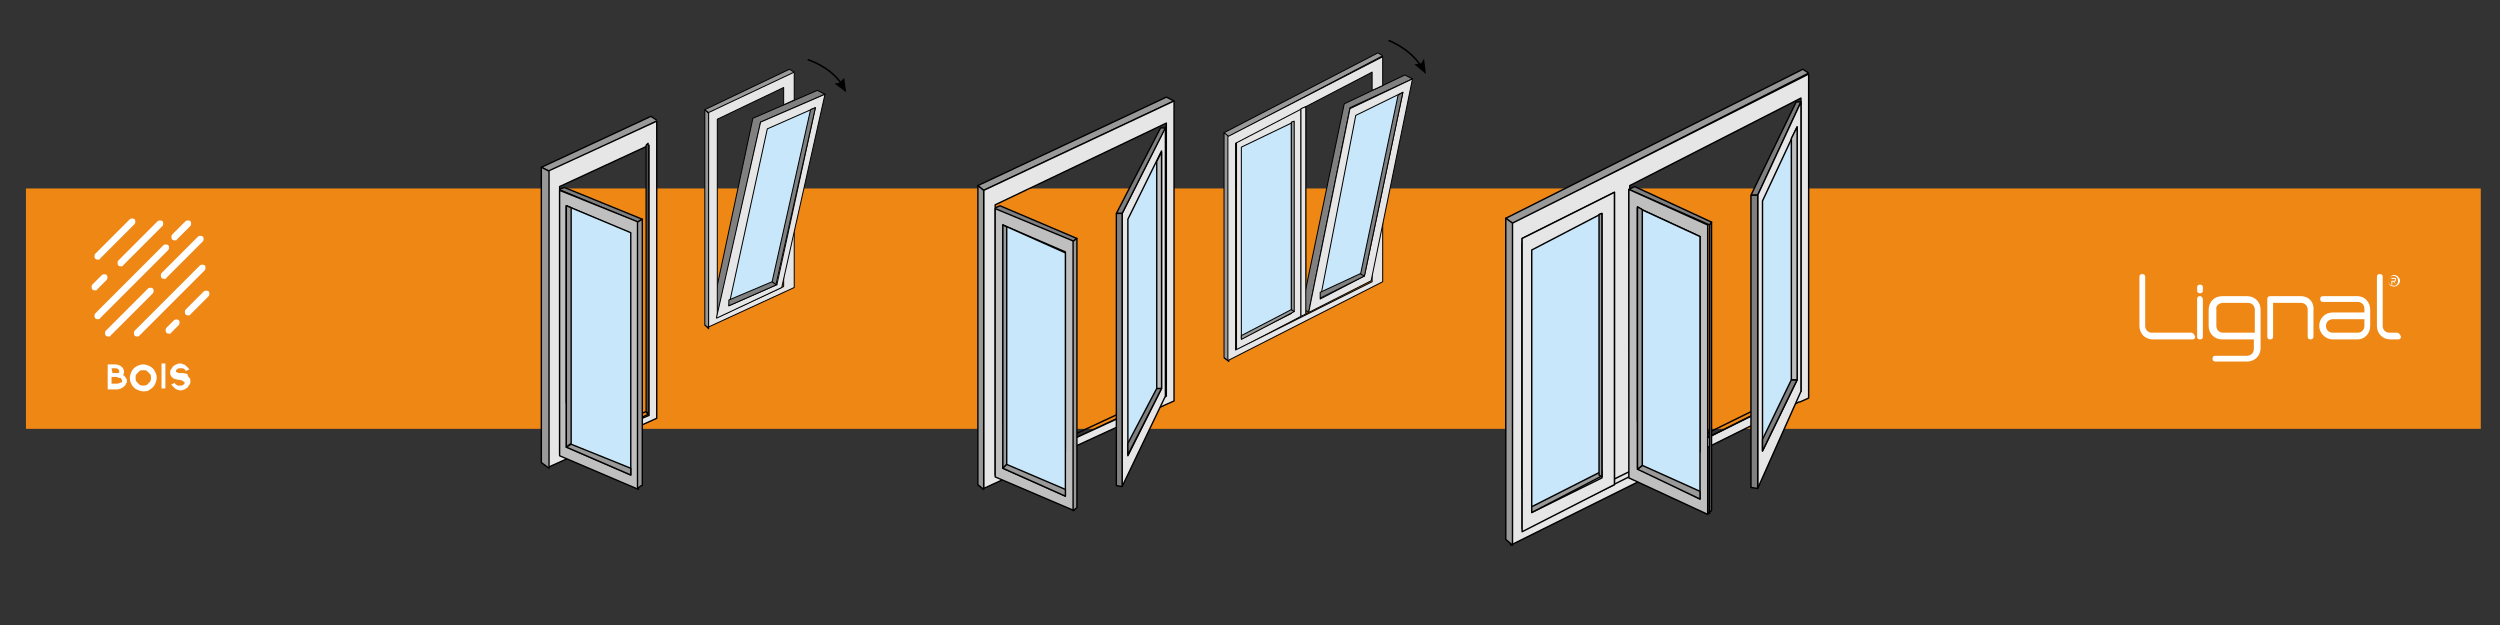 <?xml version="1.0" encoding="utf-8"?>
<!-- Generator: Adobe Illustrator 24.1.2, SVG Export Plug-In . SVG Version: 6.00 Build 0)  -->
<svg version="1.1" id="Calque_1" xmlns="http://www.w3.org/2000/svg" xmlns:xlink="http://www.w3.org/1999/xlink" x="0px" y="0px"
	 viewBox="0 0 260 65" style="enable-background:new 0 0 260 65;" xml:space="preserve">
<rect x="0" y="0" width="260" height="65" fill="#333333" stroke="none"/>
<style type="text/css">
	.st0{fill:#EF8715;}
	.st1{fill:none;}
	.st2{fill:#FFFFFF;}
	.st3{fill:none;stroke:#000000;stroke-width:0.145;stroke-linejoin:round;}
	.st4{fill:#999999;stroke:#000000;stroke-width:0.145;stroke-linejoin:round;}
	.st5{fill:#808080;stroke:#000000;stroke-width:0.145;stroke-linejoin:round;}
	.st6{fill:#E6E6E6;stroke:#000000;stroke-width:0.145;stroke-linejoin:round;}
	.st7{fill:#BFBFBF;stroke:#000000;stroke-width:0.145;stroke-linejoin:round;}
	.st8{fill:#C8E7FA;stroke:#000000;stroke-width:0.145;stroke-linejoin:round;}
	.st9{fill:none;stroke:#000000;stroke-width:0.144;stroke-linejoin:round;}
	.st10{fill:#999999;stroke:#000000;stroke-width:0.144;stroke-linejoin:round;}
	.st11{fill:#808080;stroke:#000000;stroke-width:0.144;stroke-linejoin:round;}
	.st12{fill:#E6E6E6;stroke:#000000;stroke-width:0.144;stroke-linejoin:round;}
	.st13{fill:#BFBFBF;stroke:#000000;stroke-width:0.144;stroke-linejoin:round;}
	.st14{fill:#C8E7FA;stroke:#000000;stroke-width:0.144;stroke-linejoin:round;}
	.st15{fill:#999999;stroke:#000000;stroke-width:0.15;stroke-linejoin:round;}
	.st16{fill:#E6E6E6;stroke:#000000;stroke-width:0.15;stroke-linejoin:round;}
	.st17{fill:none;stroke:#000000;stroke-width:0.15;stroke-linejoin:round;}
	.st18{fill:#C8E7FA;stroke:#000000;stroke-width:0.15;stroke-linejoin:round;}
	.st19{fill:#808080;stroke:#000000;stroke-width:0.15;stroke-linejoin:round;}
	.st20{fill:#BFBFBF;stroke:#000000;stroke-width:0.15;stroke-linejoin:round;}
	.st21{fill:#999999;stroke:#000000;stroke-width:0.105;stroke-linejoin:round;}
	.st22{fill:none;stroke:#000000;stroke-width:0.105;stroke-linejoin:round;}
	.st23{fill:#808080;stroke:#000000;stroke-width:0.105;stroke-linejoin:round;}
	.st24{fill:#E6E6E6;stroke:#000000;stroke-width:0.105;stroke-linejoin:round;}
	.st25{fill:#C8E7FA;stroke:#000000;stroke-width:0.105;stroke-linejoin:round;}
	.st26{fill:none;stroke:#000000;stroke-width:0.165;stroke-linejoin:round;}
	.st27{fill:#E6E6E6;stroke:#000000;stroke-width:0.106;stroke-linejoin:round;}
	.st28{fill:none;stroke:#000000;stroke-width:0.106;stroke-linejoin:round;}
	.st29{fill:#C8E7FA;stroke:#000000;stroke-width:0.106;stroke-linejoin:round;}
	.st30{fill:#999999;stroke:#000000;stroke-width:0.106;stroke-linejoin:round;}
	.st31{fill:#808080;stroke:#000000;stroke-width:0.106;stroke-linejoin:round;}
	.st32{fill:none;stroke:#000000;stroke-width:0.166;stroke-linejoin:round;}
</style>
<rect x="2.7" y="19.6" class="st0" width="255.3" height="25"/>
<g>
	<g>
		<g>
			<g>
				<line class="st1" x1="10.2" y1="26.7" x2="13.8" y2="23.1"/>
				<path class="st2" d="M10.2,27c-0.1,0-0.2,0-0.3-0.1s-0.1-0.4,0-0.5l3.6-3.6c0.1-0.1,0.4-0.1,0.5,0s0.1,0.4,0,0.5l-3.6,3.6
					C10.4,27,10.3,27,10.2,27z"/>
			</g>
		</g>
		<g>
			<g>
				<line class="st1" x1="9.9" y1="29.9" x2="10.9" y2="28.9"/>
				<path class="st2" d="M9.9,30.2c-0.1,0-0.2,0-0.3-0.1s-0.1-0.4,0-0.5l1-1c0.1-0.1,0.4-0.1,0.5,0s0.1,0.4,0,0.5l-1,1
					C10.1,30.2,10,30.2,9.9,30.2z"/>
			</g>
		</g>
		<g>
			<g>
				<line class="st1" x1="12.6" y1="27.4" x2="16.8" y2="23.2"/>
				<path class="st2" d="M12.6,27.7c-0.1,0-0.2,0-0.3-0.1s-0.1-0.4,0-0.5l4.1-4.1c0.1-0.1,0.4-0.1,0.5,0s0.1,0.4,0,0.5l-4.1,4.1
					C12.8,27.7,12.7,27.7,12.6,27.7z"/>
			</g>
		</g>
		<g>
			<g>
				<line class="st1" x1="10.2" y1="32.9" x2="17.3" y2="25.7"/>
				<path class="st2" d="M10.2,33.2c-0.1,0-0.2,0-0.3-0.1s-0.1-0.4,0-0.5l7.1-7.1c0.1-0.1,0.4-0.1,0.5,0s0.1,0.4,0,0.5l-7.1,7.1
					C10.4,33.2,10.3,33.2,10.2,33.2z"/>
			</g>
		</g>
		<g>
			<g>
				<line class="st1" x1="18.2" y1="24.6" x2="19.6" y2="23.3"/>
				<path class="st2" d="M18.2,25c-0.1,0-0.2,0-0.3-0.1c-0.1-0.1-0.1-0.4,0-0.5l1.4-1.4c0.1-0.1,0.4-0.1,0.5,0s0.1,0.4,0,0.5
					l-1.4,1.4C18.4,25,18.3,25,18.2,25z"/>
			</g>
		</g>
		<g>
			<g>
				<line class="st1" x1="11.3" y1="34.6" x2="15.7" y2="30.3"/>
				<path class="st2" d="M11.3,35c-0.1,0-0.2,0-0.3-0.1s-0.1-0.4,0-0.5l4.4-4.4c0.1-0.1,0.4-0.1,0.5,0s0.1,0.4,0,0.5l-4.4,4.4
					C11.5,35,11.4,35,11.3,35z"/>
			</g>
		</g>
		<g>
			<g>
				<line class="st1" x1="17.1" y1="28.6" x2="20.9" y2="24.9"/>
				<path class="st2" d="M17.1,29c-0.1,0-0.2,0-0.3-0.1c-0.1-0.1-0.1-0.4,0-0.5l3.8-3.8c0.1-0.1,0.4-0.1,0.5,0s0.1,0.4,0,0.5
					l-3.8,3.8C17.3,29,17.2,29,17.1,29z"/>
			</g>
		</g>
		<g>
			<g>
				<line class="st1" x1="14.3" y1="34.6" x2="21" y2="27.9"/>
				<path class="st2" d="M14.3,35c-0.1,0-0.2,0-0.3-0.1s-0.1-0.4,0-0.5l6.8-6.8c0.1-0.1,0.4-0.1,0.5,0s0.1,0.4,0,0.5l-6.8,6.8
					C14.4,35,14.4,35,14.3,35z"/>
			</g>
		</g>
		<g>
			<g>
				<line class="st1" x1="17.6" y1="34.4" x2="18.5" y2="33.5"/>
				<path class="st2" d="M17.6,34.7c-0.1,0-0.2,0-0.3-0.1c-0.1-0.1-0.1-0.4,0-0.5l0.8-0.8c0.1-0.1,0.4-0.1,0.5,0s0.1,0.4,0,0.5
					l-0.8,0.8C17.8,34.7,17.7,34.7,17.6,34.7z"/>
			</g>
		</g>
		<g>
			<g>
				<line class="st1" x1="19.6" y1="32.4" x2="21.6" y2="30.5"/>
				<path class="st2" d="M19.6,32.8c-0.1,0-0.2,0-0.3-0.1c-0.1-0.1-0.1-0.4,0-0.5l1.9-1.9c0.1-0.1,0.4-0.1,0.5,0s0.1,0.4,0,0.5
					l-1.9,1.9C19.8,32.8,19.7,32.8,19.6,32.8z"/>
			</g>
		</g>
	</g>
	<g>
		<path class="st2" d="M13.2,39.6c0,0.1,0,0.2-0.1,0.3c0,0.1-0.1,0.2-0.2,0.3c-0.1,0.1-0.2,0.1-0.3,0.2c-0.1,0-0.2,0.1-0.4,0.1h-1
			v-2.6H12c0.2,0,0.5,0.1,0.6,0.2c0.1,0.1,0.1,0.1,0.2,0.2c0,0.1,0.1,0.2,0.1,0.3s0,0.3-0.1,0.4l0,0c0.1,0.1,0.2,0.1,0.2,0.2
			C13.1,39.3,13.2,39.4,13.2,39.6z M11.7,38.8h0.4c0.1,0,0.1,0,0.1,0h0.1c0.1,0,0.1-0.1,0.1-0.1v-0.1c0-0.1,0-0.1-0.1-0.2
			c-0.1-0.1-0.2-0.1-0.3-0.1h-0.4L11.7,38.8L11.7,38.8z M12.7,39.6c0-0.1,0-0.1-0.1-0.2c0-0.1-0.1-0.1-0.2-0.1
			c-0.1,0-0.2-0.1-0.4-0.1h-0.4v0.7h0.5c0.1,0,0.3,0,0.4-0.1C12.7,39.8,12.7,39.7,12.7,39.6z"/>
		<path class="st2" d="M14.9,40.7c-0.2,0-0.5-0.1-0.7-0.2c-0.2-0.1-0.4-0.3-0.5-0.5s-0.2-0.4-0.2-0.7c0-0.2,0.1-0.5,0.2-0.7
			c0.1-0.2,0.3-0.4,0.5-0.5s0.4-0.2,0.7-0.2s0.5,0.1,0.7,0.2c0.2,0.1,0.4,0.3,0.5,0.5c0.1,0.2,0.2,0.4,0.2,0.7
			c0,0.2-0.1,0.5-0.2,0.7s-0.3,0.4-0.5,0.5C15.4,40.7,15.1,40.7,14.9,40.7z M14.9,38.5c-0.2,0-0.3,0-0.4,0.1
			c-0.1,0.1-0.2,0.2-0.3,0.3s-0.1,0.3-0.1,0.4s0,0.3,0.1,0.4c0.1,0.1,0.2,0.2,0.3,0.3s0.3,0.1,0.4,0.1s0.3,0,0.4-0.1
			c0.1-0.1,0.2-0.2,0.3-0.3s0.1-0.3,0.1-0.4c0-0.2,0-0.3-0.1-0.4c-0.1-0.1-0.2-0.2-0.3-0.3C15.2,38.5,15.1,38.5,14.9,38.5z"/>
		<path class="st2" d="M16.8,40.4v-2.6h0.4v2.6H16.8z"/>
		<path class="st2" d="M19.7,39.3c0.1,0.1,0.1,0.2,0.1,0.4c0,0.1,0,0.2-0.1,0.3s-0.1,0.2-0.2,0.3s-0.2,0.1-0.3,0.2
			c-0.1,0-0.2,0.1-0.4,0.1c-0.1,0-0.2,0-0.4-0.1c-0.1,0-0.2-0.1-0.3-0.2c-0.1-0.1-0.2-0.2-0.3-0.3l0.4-0.2v0.1l0.1,0.1
			c0.1,0,0.1,0.1,0.2,0.1s0.1,0,0.2,0s0.1,0,0.2,0S19,40,19.1,40c0.1-0.1,0.1-0.1,0.1-0.2c0,0,0-0.1-0.1-0.1L19,39.6
			c-0.1,0-0.2-0.1-0.4-0.1c-0.2,0-0.4-0.1-0.5-0.1c-0.1-0.1-0.3-0.2-0.3-0.3c-0.1-0.1-0.1-0.2-0.1-0.4c0-0.1,0-0.2,0.1-0.3
			s0.1-0.2,0.2-0.3s0.2-0.1,0.3-0.2c0.1,0,0.2-0.1,0.4-0.1c0.1,0,0.2,0,0.4,0.1c0.1,0,0.2,0.1,0.3,0.2c0.1,0.1,0.2,0.2,0.3,0.3
			l-0.4,0.2c0-0.1,0-0.1-0.1-0.2c-0.1,0-0.1-0.1-0.2-0.1s-0.1,0-0.2,0s-0.1,0-0.2,0s-0.1,0.1-0.2,0.1c-0.1,0.1-0.1,0.1-0.1,0.2
			c0,0.1,0,0.1,0.1,0.1c0,0,0.1,0.1,0.2,0.1c0,0,0.1,0,0.2,0s0.1,0,0.2,0c0.2,0,0.4,0.1,0.5,0.1C19.5,39.1,19.6,39.2,19.7,39.3z"/>
	</g>
</g>
<g>
	<g>
		<path class="st2" d="M248.4,29.2c0-0.3,0.3-0.6,0.6-0.6s0.6,0.3,0.6,0.6c0,0.3-0.3,0.6-0.6,0.6C248.6,29.8,248.4,29.6,248.4,29.2z
			 M249.4,29.2c0-0.3-0.2-0.5-0.5-0.5s-0.5,0.2-0.5,0.5s0.2,0.5,0.5,0.5C249.2,29.8,249.4,29.5,249.4,29.2z M249.2,29.6L249.2,29.6
			l-0.3-0.3h-0.1v0.3h-0.1v-0.7h0.3c0.2,0,0.2,0.1,0.2,0.2s-0.1,0.2-0.2,0.2L249.2,29.6z M248.9,29.2c0.1,0,0.2,0,0.2-0.1
			S249,29,248.9,29h-0.2v0.2H248.9z"/>
	</g>
	<path class="st2" d="M227.9,34.6h-4.1c-0.4,0-0.7-0.3-0.7-0.7v-5.1c0-0.2-0.1-0.3-0.3-0.3s-0.3,0.1-0.3,0.3v5.1
		c0,0.8,0.6,1.4,1.4,1.4h4.1c0.2,0,0.3-0.1,0.3-0.3C228.2,34.8,228.1,34.6,227.9,34.6z"/>
	<g>
		<path class="st2" d="M228.8,30.8c-0.2,0-0.3,0.1-0.3,0.3V35c0,0.2,0.1,0.3,0.3,0.3s0.3-0.1,0.3-0.3v-3.8
			C229.1,31,229,30.8,228.8,30.8z"/>
		<path class="st2" d="M228.8,29.6c-0.2,0-0.3,0.1-0.3,0.3v0.3c0,0.2,0.1,0.3,0.3,0.3s0.3-0.1,0.3-0.3v-0.3
			C229.1,29.7,229,29.6,228.8,29.6z"/>
	</g>
	<path class="st2" d="M233.7,30.8h-2.6c-0.8,0-1.4,0.6-1.4,1.4v1.7c0,0.8,0.6,1.4,1.4,1.4h3.3v1c0,0.2-0.1,0.4-0.2,0.5
		c-0.1,0.1-0.3,0.2-0.5,0.2h-3.3c-0.2,0-0.3,0.1-0.3,0.3s0.1,0.3,0.3,0.3h3.3c0.8,0,1.4-0.6,1.4-1.4v-4
		C235.1,31.4,234.5,30.8,233.7,30.8z M231.2,31.5h2.6c0.2,0,0.4,0.1,0.5,0.2s0.2,0.3,0.2,0.5v2.4h-3.3c-0.4,0-0.7-0.3-0.7-0.7v-1.7
		C230.4,31.8,230.8,31.5,231.2,31.5z"/>
	<path class="st2" d="M239.3,30.8h-3.2c-0.2,0-0.3,0.1-0.3,0.3V35c0,0.2,0.1,0.3,0.3,0.3s0.3-0.1,0.3-0.3v-3.5h2.9
		c0.4,0,0.7,0.3,0.7,0.7V35c0,0.2,0.1,0.3,0.3,0.3s0.3-0.1,0.3-0.3v-2.7C240.7,31.4,240.1,30.8,239.3,30.8z"/>
	<path class="st2" d="M245.2,30.8h-3.6c-0.2,0-0.3,0.1-0.3,0.3c0,0.2,0.1,0.3,0.3,0.3h3.6c0.4,0,0.7,0.3,0.7,0.7v0.4h-3.3
		c-0.8,0-1.4,0.6-1.4,1.4c0,0.7,0.6,1.4,1.4,1.4h2.6c0.7,0,1.3-0.6,1.3-1.4v-1.7C246.5,31.4,245.9,30.8,245.2,30.8z M245.2,34.6
		h-2.6c-0.4,0-0.7-0.3-0.7-0.7s0.3-0.7,0.7-0.7h3.3v0.7C245.9,34.3,245.6,34.6,245.2,34.6z"/>
	<path class="st2" d="M249.3,34.6h-0.8c-0.4,0-0.7-0.3-0.7-0.7v-5.1c0-0.2-0.1-0.3-0.3-0.3s-0.3,0.1-0.3,0.3v5.1
		c0,0.8,0.6,1.4,1.4,1.4h0.8c0.2,0,0.3-0.1,0.3-0.3C249.6,34.8,249.5,34.6,249.3,34.6z"/>
</g>
<g>
	<polygon class="st3" points="120.7,41 104.2,48.7 104.2,48.9 104.5,49 120.7,41.4 	"/>
	<polyline class="st4" points="122.1,10.5 102.3,19.8 101.7,19.3 121.3,10.1 122.1,10.5 	"/>
	<line class="st3" x1="103.3" y1="21.7" x2="103.3" y2="45.5"/>
	<polygon class="st5" points="111.6,25.1 103.3,21.7 104,21.4 112,24.8 	"/>
	<path class="st6" d="M103.5,49.4V21.3l17.8-8.5v28.4L103.5,49.4L103.5,49.4z M121.2,42.1l0.9-0.4l0,0V10.5l0,0l-19.8,9.3l0,0v31
		L121.2,42.1L121.2,42.1z"/>
	<polyline class="st6" points="116.7,50.6 116.7,22.2 121.2,13.2 121.2,41.2 116.7,50.6 	"/>
	<line class="st3" x1="101.7" y1="50.4" x2="102.3" y2="50.9"/>
	<line class="st3" x1="104.7" y1="23.6" x2="104.7" y2="43.9"/>
	<line class="st3" x1="116.6" y1="22.2" x2="116.1" y2="22.2"/>
	<polygon class="st5" points="116.1,22.2 120.7,13.3 121.2,13.3 116.7,22.2 	"/>
	<polygon class="st4" points="102.3,50.9 102.3,19.8 101.7,19.3 101.7,50.4 	"/>
	<g>
		<path class="st7" d="M103.5,21.7v27.9l8.2,3.5v-28L103.5,21.7z M104.3,44.1V23.4l0,0l0,0l0,0l6.5,2.8V47l0,0L104.3,44.1z"/>
	</g>
	<polygon class="st8" points="110.8,51.6 110.8,26.3 104.3,23.4 104.3,48.7 	"/>
	<polygon class="st4" points="104.7,48.3 104.7,23.6 104.3,23.4 104.3,48.7 	"/>
	<polygon class="st4" points="110.8,51.6 110.8,50.9 104.7,48.3 104.3,48.7 	"/>
	<polyline class="st5" points="116.1,22.2 116.7,22.2 116.7,50.6 116.7,50.6 116.1,50.5 116.1,50.5 116.1,22.2 	"/>
	<polygon class="st8" points="117.3,47.4 117.3,22.8 117.3,22.8 120.8,15.7 120.8,40.4 	"/>
	<polygon class="st5" points="120.3,40.4 117.3,46.1 117.3,47.3 120.8,40.4 	"/>
	<polygon class="st7" points="120.3,36 120.3,16.8 120.8,15.8 120.8,40.4 120.3,40.4 	"/>
	<polygon class="st4" points="111.6,53.1 112,52.8 112,52.8 112,24.8 112,24.8 111.6,25.1 	"/>
</g>
<g>
	<polygon class="st9" points="67.2,42.8 58.9,46.4 58.9,46.7 59.3,46.8 67.4,43.1 	"/>
	<polyline class="st10" points="57.1,17.8 56.3,17.4 67.7,12.1 68.3,12.5 	"/>
	<line class="st9" x1="58.2" y1="19.7" x2="58.2" y2="43.3"/>
	<polygon class="st11" points="66.3,23.1 58.1,19.7 58.7,19.5 66.8,22.8 	"/>
	<path class="st12" d="M58.2,47.2V19.4l9.3-4.3v28.1L58.2,47.2L58.2,47.2z M68.3,43.5V12.6L57,17.8l0,0v30.8L68.3,43.5z"/>
	<line class="st9" x1="56.3" y1="48.1" x2="57.1" y2="48.6"/>
	<line class="st9" x1="59.4" y1="21.6" x2="59.4" y2="41.7"/>
	<polygon class="st10" points="57.1,48.7 57.1,17.8 56.3,17.4 56.3,48.1 	"/>
	<g>
		<path class="st13" d="M58.2,19.8v27.6l8.2,3.5V23.1L58.2,19.8z M58.9,41.9V21.4l0,0l0,0l0,0l6.5,2.8v20.6l0,0L58.9,41.9z"/>
	</g>
	<polygon class="st14" points="65.6,49.4 65.6,24.2 58.9,21.4 58.9,46.5 	"/>
	<polygon class="st10" points="59.4,46.1 59.4,21.6 58.9,21.4 58.9,46.5 	"/>
	<polygon class="st10" points="65.6,49.4 65.6,48.7 59.4,46.2 58.9,46.5 	"/>
	<polygon class="st13" points="67.4,43.1 67.4,14.9 67.2,15.1 67.2,42.8 	"/>
	<polygon class="st10" points="66.3,50.8 66.7,50.5 66.8,50.5 66.8,22.8 66.8,22.8 66.3,23.1 	"/>
</g>
<g>
	<polyline class="st15" points="188.1,7.6 157.3,23.3 156.6,22.7 187.5,7.2 188.1,7.6 	"/>
	<path class="st16" d="M188.1,7.7l-19.8,10l-11.2,5.6v33.4l30-14.9h0.1l0.9-0.4l0,0V7.7L188.1,7.7z M167.9,50.4l-9.5,4.6h-0.1V24.8
		l9.6-4.8V50.4z M187.3,40.7l-17.7,8.8h-0.1V19.3l17.8-9.1V40.7z"/>
	<polygon class="st15" points="157.3,56.7 157.3,23.2 156.6,22.7 156.6,56.1 	"/>
	<polygon class="st17" points="186.8,40.5 166.5,50.5 166.8,50.9 186.8,40.9 	"/>
	<line class="st17" x1="169.4" y1="19.7" x2="169.5" y2="45.3"/>
	<line class="st17" x1="170.8" y1="21.8" x2="170.8" y2="43.6"/>
	<line class="st17" x1="158.3" y1="25.3" x2="158.3" y2="50.9"/>
	<line class="st17" x1="159.6" y1="27.3" x2="159.6" y2="49.2"/>
	<g>
		<path class="st16" d="M158.3,24.8v30.5l9.6-4.9V20L158.3,24.8z"/>
	</g>
	<polygon class="st18" points="166.6,49.7 166.6,22.2 159.3,26 159.3,53.3 	"/>
	<polygon class="st15" points="166.6,49.5 166.6,49 159.3,52.7 159.3,53.3 	"/>
	<polygon class="st19" points="177.8,23.4 169.4,19.7 170,19.4 178,23.1 	"/>
	<g>
		<path class="st20" d="M169.4,19.7v30l8.2,3.8V23.4L169.4,19.7z M170.3,43.8V21.6l0,0l0,0l0,0l6.5,3V47l0,0L170.3,43.8z"/>
	</g>
	<polygon class="st18" points="176.8,51.9 176.8,24.6 170.3,21.6 170.3,48.7 	"/>
	<polygon class="st15" points="176.8,51.9 176.8,51.1 170.8,48.4 170.3,48.8 	"/>
	<polygon class="st15" points="177.6,53.4 178,53.1 178,53.1 178,23.1 178,23.1 177.8,23.4 177.8,53.4 	"/>
	<polygon class="st15" points="170.8,48.4 170.8,21.8 170.3,21.5 170.3,48.8 	"/>
	<g>
		<line class="st17" x1="182.8" y1="20.3" x2="182.1" y2="20.3"/>
		<polygon class="st19" points="182.1,20.3 186.8,10.6 187.3,10.6 182.8,20.3 		"/>
		<polyline class="st16" points="182.8,50.8 182.8,20.3 187.3,10.6 187.3,40.7 182.8,50.8 		"/>
		<polyline class="st19" points="182.1,20.3 182.8,20.3 182.8,50.8 182.8,50.8 182.1,50.7 182.1,50.7 182.1,20.3 		"/>
		<polygon class="st18" points="183.3,46.9 183.3,20.9 183.3,20.9 186.9,13.2 186.9,39.5 		"/>
		<polygon class="st19" points="186.3,39.5 183.3,45.7 183.3,46.9 186.9,39.5 		"/>
		<polygon class="st20" points="186.3,35 186.3,14.4 186.9,13.2 186.9,39.5 186.3,39.5 		"/>
	</g>
	<polygon class="st15" points="166.6,49.6 166.6,22.2 166.3,22.3 166.3,49.4 	"/>
</g>
<g>
	<polygon class="st21" points="73.7,34.2 73.7,11.8 73.3,11.4 73.3,33.8 	"/>
	<line class="st22" x1="73.3" y1="33.8" x2="73.7" y2="34.1"/>
	<polygon class="st23" points="85.8,9.8 79.1,12.7 74.6,33.1 74,32.5 78.3,12.3 85,9.4 	"/>
	<polyline class="st21" points="82.6,7.6 73.8,11.8 73.3,11.4 82.1,7.2 82.6,7.5 82.6,7.5 	"/>
	<path class="st24" d="M82.6,23.4l-1.1,5.1v1.3L74.6,33l0,0V12.4l6.9-3.3v1.8l1.1-0.5V7.5l-8.9,4.2V34l8.9-4.1V23.4z"/>
	<polyline class="st24" points="74.5,33.1 79.1,12.7 85.8,9.8 81.3,29.9 74.5,33.1 	"/>
	<polygon class="st25" points="84.8,11.2 79.8,13.4 75.8,31.8 80.8,29.6 	"/>
	<polygon class="st23" points="75.8,31.2 80.3,29.3 80.8,29.6 75.8,31.8 	"/>
	<polygon class="st23" points="84.8,11.2 84.3,11.4 80.3,29.3 80.7,29.6 	"/>
	<g>
		<g>
			<path class="st26" d="M84,6.2c0,0,2.3,0.7,3.5,2.5"/>
			<g>
				<polygon points="86.8,8.7 87.3,8.6 87.8,8.1 88,9.6 				"/>
			</g>
		</g>
	</g>
</g>
<g>
	<rect x="134.9" y="11" class="st27" width="0.9" height="22.1"/>
	<g>
		<line class="st28" x1="129.4" y1="16.5" x2="129.4" y2="32.1"/>
		<g>
			<path class="st27" d="M128.6,14.7v21.7l6.7-3.5V11.2L128.6,14.7z"/>
		</g>
		<polygon class="st29" points="134.3,32.6 134.3,12.8 129.1,15.3 129.1,35.2 		"/>
		<polygon class="st30" points="134.6,32.4 134.3,32.2 129.1,34.9 129.1,35.3 		"/>
		<polygon class="st30" points="134.6,32.4 134.6,12.6 134.3,12.7 134.3,32.2 		"/>
	</g>
	<polygon class="st30" points="127.8,37.6 127.8,14.1 127.3,13.8 127.3,37.2 	"/>
	<line class="st28" x1="127.3" y1="37.2" x2="127.7" y2="37.5"/>
	<polygon class="st31" points="146.9,8.2 140.4,11.2 136.1,32.5 135.4,32 139.8,10.8 146.1,7.8 	"/>
	<polyline class="st30" points="143.8,5.8 127.8,14.2 127.3,13.8 143.3,5.5 143.8,5.8 143.8,5.8 	"/>
	<path class="st27" d="M143.8,22.5l-1.1,5.4v1.4l-14.2,7.1l0,0V14.9l14.2-7.4v1.9l1.1-0.5v-3l-16.1,8.3v23.3l16.1-8.2V22.5z"/>
	<polygon class="st27" points="136.1,32.5 140.4,11.3 146.9,8.2 142.6,29.2 	"/>
	<polygon class="st29" points="145.9,9.6 141,12 137.3,31.1 141.9,28.7 	"/>
	<polygon class="st31" points="137.3,30.4 141.6,28.4 141.9,28.7 137.3,31 	"/>
	<polygon class="st31" points="145.9,9.6 145.4,9.9 141.5,28.5 141.9,28.7 	"/>
	<g>
		<g>
			<path class="st32" d="M144.4,4.2c0,0,2.2,0.8,3.4,2.7"/>
			<g>
				<polygon points="147.1,6.7 147.8,6.6 148.1,6.1 148.3,7.7 				"/>
			</g>
		</g>
	</g>
	<polyline class="st27" points="136.1,32.5 135.3,32.9 135.3,11.3 135.8,11.1 135.8,32.6 	"/>
</g>
</svg>
